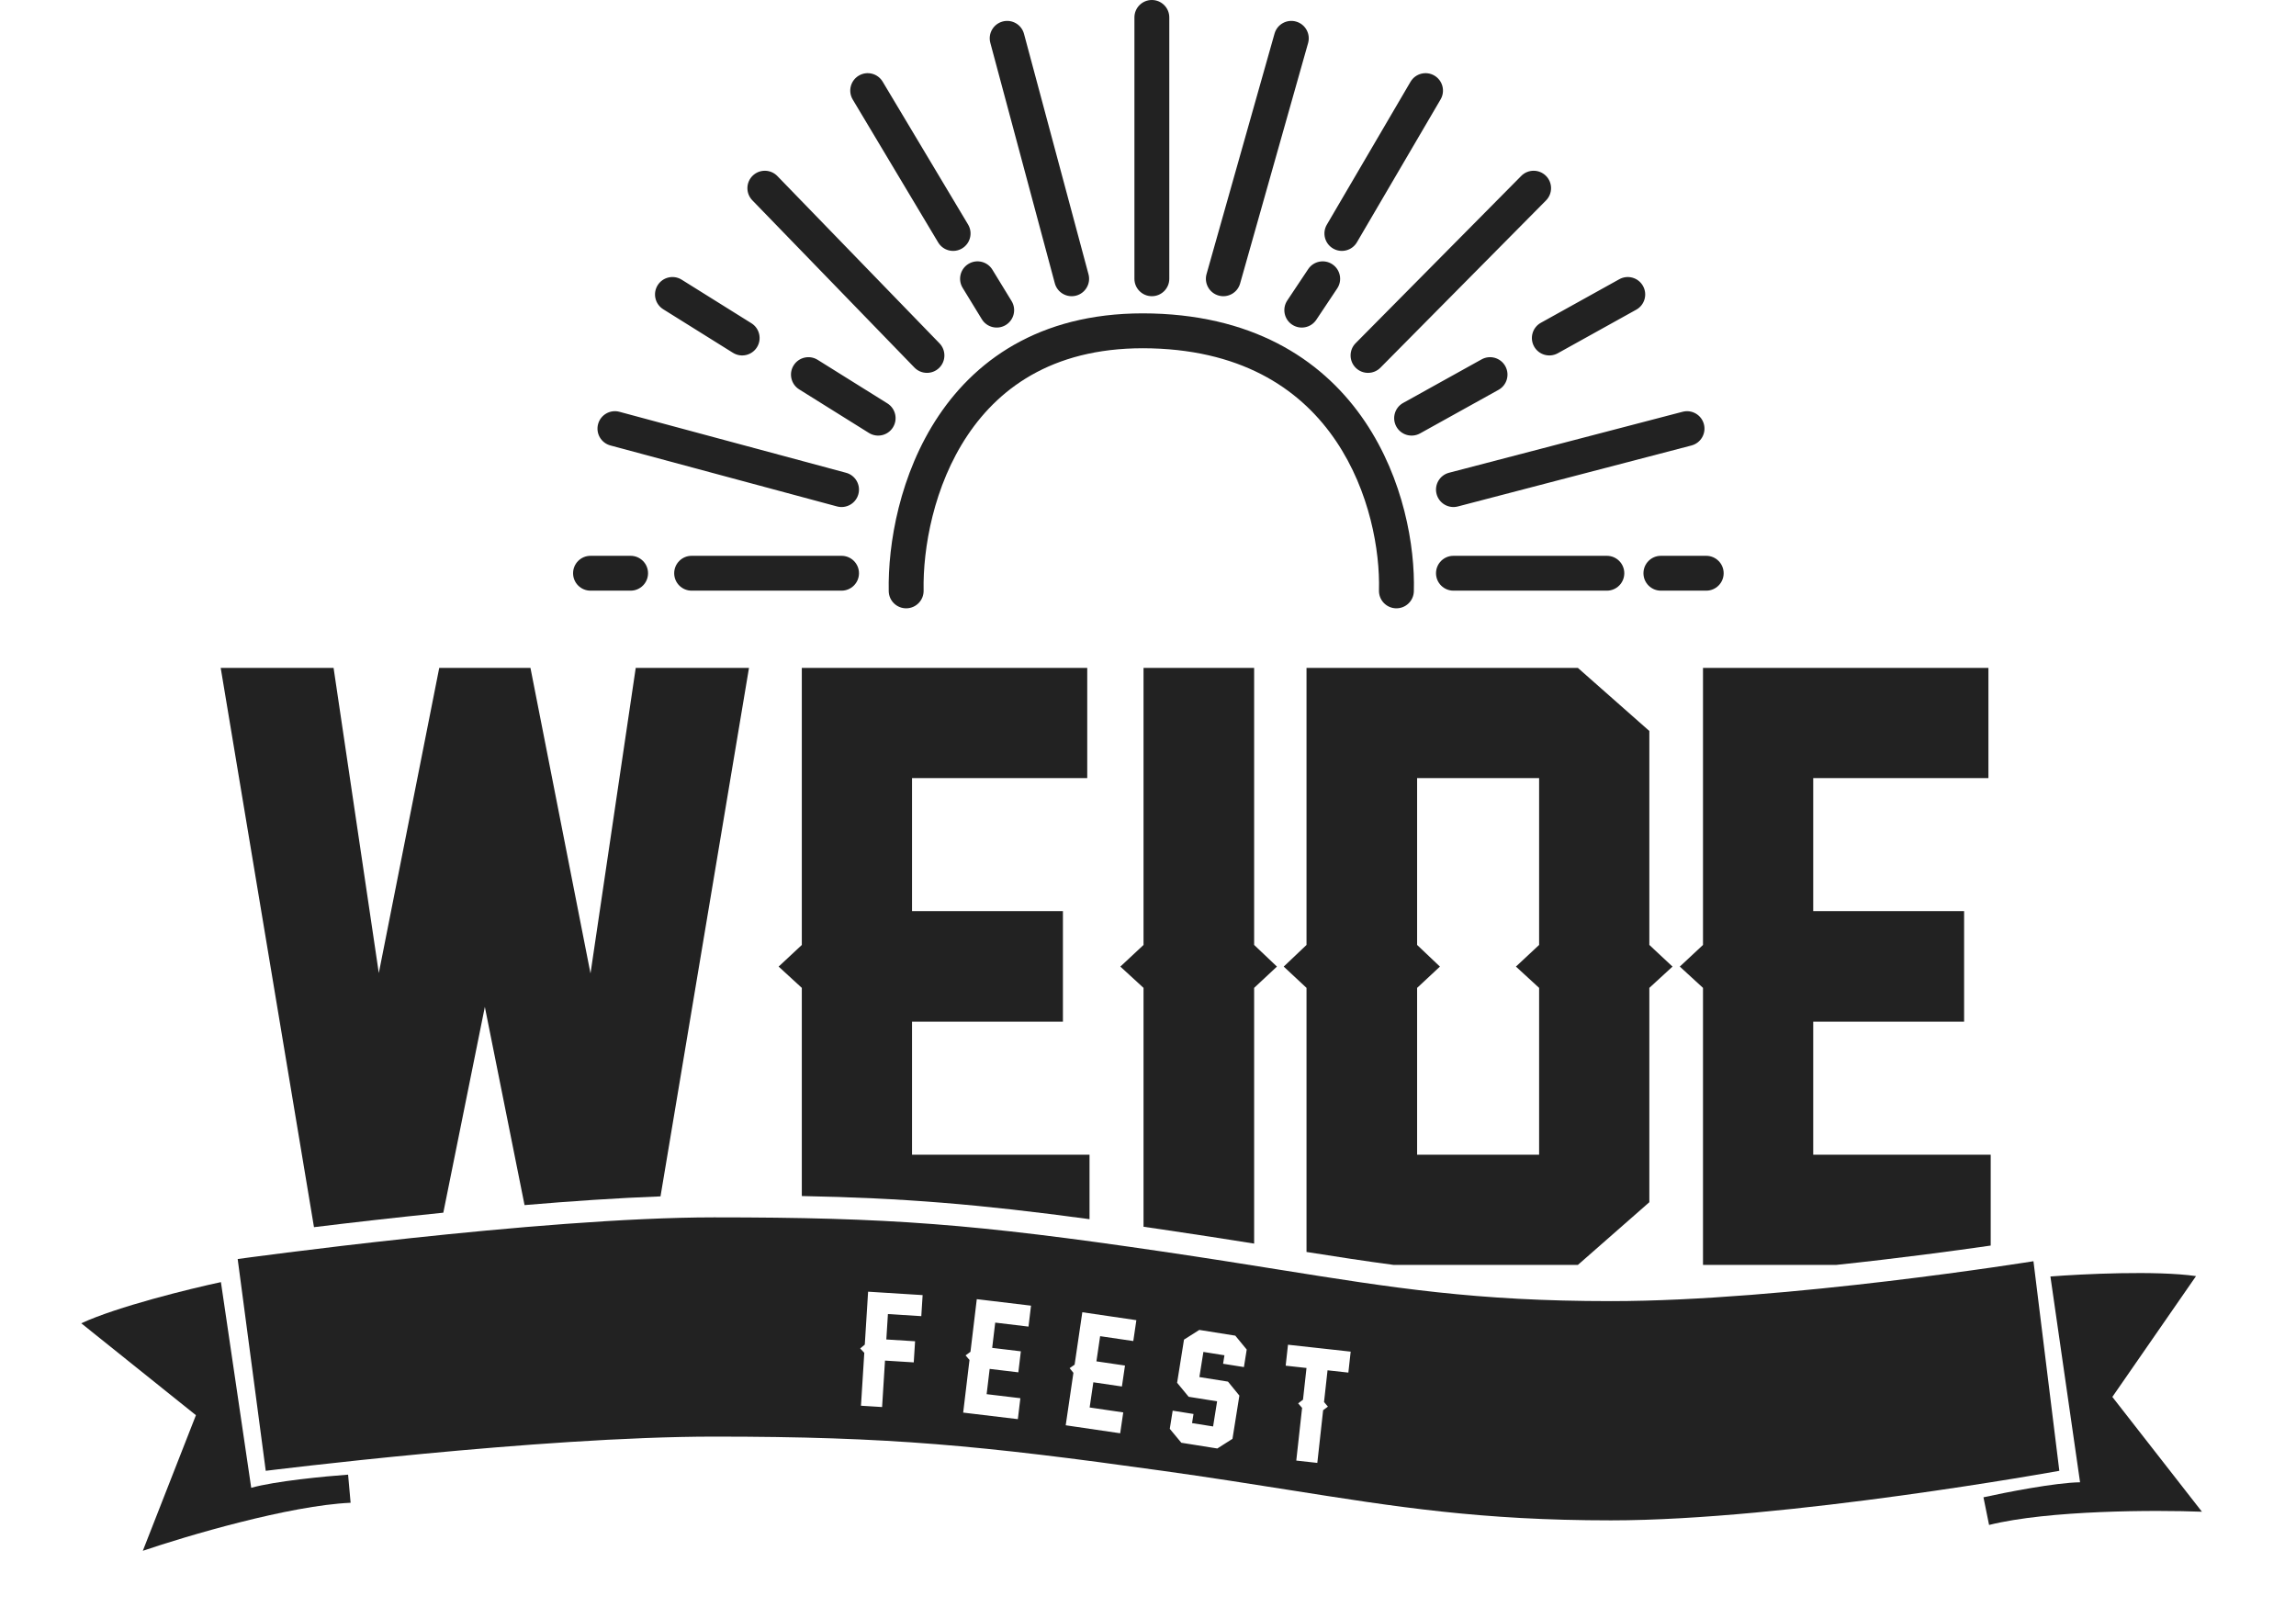 <svg width="3121" height="2185" viewBox="0 0 3121 2185" fill="none" xmlns="http://www.w3.org/2000/svg">
<path fill-rule="evenodd" clip-rule="evenodd" d="M897.841 1626.47L1018.12 908H864.163L802.684 1323.37L721.056 908H597.064L514.919 1322.86L453.44 908H300L426.801 1668.32C474.99 1662.44 536.288 1655.35 602.607 1648.63L659.06 1368.84L713.033 1638.31C776.117 1632.96 839.746 1628.62 897.841 1626.47Z" fill="#222222"/>
<path fill-rule="evenodd" clip-rule="evenodd" d="M2706.01 1693.34C2656.84 1700.42 2580.92 1710.66 2495.96 1719.63H2314.92V1343.01L2283.41 1314.07L2314.92 1284.63V908H2702.91V1057.82H2464.74V1238.65H2669.85V1388.99H2464.74V1569.81H2706.01V1693.34Z" fill="#222222"/>
<path fill-rule="evenodd" clip-rule="evenodd" d="M2241.98 993.761L2144.85 908H1775.97V1284.63L1744.98 1314.07L1775.97 1343.01V1702.03C1817.41 1708.6 1856.04 1714.54 1894.34 1719.63H2144.85L2241.98 1634.39V1343.01L2273.49 1314.07L2241.98 1284.63V993.761ZM2060.64 1314.07L2092.15 1343.01V1569.81H1926.31V1343.01L1957.31 1314.07L1926.31 1284.63V1057.82H2092.15V1284.63L2060.64 1314.07Z" fill="#222222"/>
<path fill-rule="evenodd" clip-rule="evenodd" d="M1704.77 1690.66C1666.68 1684.6 1625.64 1678.18 1580.18 1671.5C1571.44 1670.22 1562.86 1668.96 1554.43 1667.75V1343.01L1522.91 1314.07L1554.43 1284.63V908H1704.77V1284.63L1735.77 1314.07L1704.77 1343.01V1690.66Z" fill="#222222"/>
<path fill-rule="evenodd" clip-rule="evenodd" d="M1481.01 1657.45C1330.27 1637.08 1227.3 1628.65 1089.92 1626V1343.01L1058.41 1314.07L1089.92 1284.63V908H1477.91V1057.82H1239.74V1238.65H1444.85V1388.99H1239.74V1569.81H1481.01V1657.45Z" fill="#222222"/>
<path d="M110.461 1798.99C159.723 1776.21 257.546 1752.19 300.3 1743.03L341.493 2022.65C373.983 2013.52 442.817 2006.93 473.172 2004.78L476.588 2042.99C393.216 2046.71 253.553 2088.08 194.143 2108.3L266.325 1923.95L110.461 1798.99Z" fill="#222222"/>
<path d="M2985.1 1734.85C2931.38 1727.08 2830.77 1731.96 2787.18 1735.37L2827.47 2015.13C2793.72 2015.64 2725.87 2028.97 2696.16 2035.56L2703.79 2073.16C2784.76 2052.94 2930.42 2052.75 2993.13 2055.18L2871.36 1899.09L2985.1 1734.85Z" fill="#222222"/>
<path fill-rule="evenodd" clip-rule="evenodd" d="M970.751 1655C732.721 1655 323.086 1711.63 323.086 1711.63L361.236 1999.55C361.236 1999.55 732.721 1953.05 970.751 1953.05C1208.78 1953.05 1332.88 1964.97 1580.27 1999.55C1644.24 2008.49 1699.97 2017.31 1751.55 2025.47C1899.45 2048.89 2013.3 2066.91 2189.78 2066.91C2427.81 2066.91 2799.29 1999.55 2799.29 1999.55L2764.12 1714.61C2764.12 1714.61 2427.81 1768.86 2189.78 1768.86C2006.19 1768.86 1895.34 1751.13 1736.91 1725.78C1689.93 1718.27 1638.76 1710.09 1580.27 1701.5C1324.54 1663.94 1208.78 1655 970.751 1655ZM1206.96 1786.45L1252.35 1789.29L1254.14 1760.68L1180.03 1756.04L1175.53 1827.98L1169.26 1833.23L1174.84 1839.13L1170.34 1911.07L1199.05 1912.86L1203 1849.71L1242.08 1852.15L1243.88 1823.44L1204.8 1820.99L1206.96 1786.45ZM1383.59 1929.32L1309.27 1920.41L1317.85 1848.85L1312.52 1842.63L1319.18 1837.76L1327.76 1766.19L1401.48 1775.03L1398.07 1803.5L1352.82 1798.07L1348.7 1832.43L1387.67 1837.1L1384.25 1865.67L1345.27 1861L1341.15 1895.36L1387 1900.85L1383.59 1929.32ZM1448.64 1937.65L1522.69 1948.53L1526.86 1920.16L1481.17 1913.45L1486.2 1879.21L1525.04 1884.92L1529.22 1856.45L1490.39 1850.74L1495.42 1816.51L1540.51 1823.13L1544.68 1794.76L1471.22 1783.97L1460.74 1855.28L1453.95 1859.98L1459.11 1866.34L1448.64 1937.65ZM1675.34 1956.07L1654.73 1969.2L1605.81 1961.4L1590.1 1942.48L1594.04 1917.78L1622.36 1922.29L1620.38 1934.69L1648.99 1939.25L1654.43 1905.08L1615.77 1898.91L1600.08 1879.89L1609.43 1821.21L1630.26 1808.01L1679.17 1815.81L1694.69 1834.7L1690.89 1858.52L1662.57 1854.01L1664.41 1842.49L1635.8 1837.93L1630.35 1872.1L1669.21 1878.3L1684.71 1897.29L1675.34 1956.07ZM1804.55 1862.91L1832.85 1866.03L1836 1837.53L1750.79 1828.13L1747.65 1856.63L1775.95 1859.75L1771.19 1902.89L1764.58 1907.83L1769.97 1914L1762.06 1985.64L1790.66 1988.8L1798.56 1917.16L1805.07 1912.3L1799.79 1906.05L1804.55 1862.91Z" fill="#222222"/>
<path fill-rule="evenodd" clip-rule="evenodd" d="M1565.74 0C1578.83 0 1589.44 10.605 1589.44 23.687V378.997C1589.44 392.079 1578.83 402.684 1565.74 402.684C1552.65 402.684 1542.04 392.079 1542.04 378.997V23.687C1542.04 10.605 1552.65 0 1565.74 0ZM1761.76 29.318C1774.35 32.875 1781.68 45.965 1778.12 58.554L1685.7 385.439C1682.14 398.028 1669.05 405.349 1656.45 401.792C1643.86 398.234 1636.53 385.144 1640.09 372.555L1732.51 45.67C1736.07 33.081 1749.17 25.76 1761.76 29.318ZM1362.92 29.233C1375.56 25.845 1388.55 33.342 1391.94 45.978L1479.62 372.863C1483.01 385.499 1475.51 398.488 1462.87 401.876C1450.23 405.264 1437.23 397.767 1433.84 385.131L1346.17 58.246C1342.78 45.611 1350.28 32.621 1362.92 29.233ZM1949.75 102.732C1961.05 109.34 1964.84 123.85 1958.23 135.14L1844.49 329.376C1837.88 340.666 1823.36 344.461 1812.07 337.853C1800.77 331.244 1796.97 316.734 1803.59 305.444L1917.33 111.208C1923.94 99.918 1938.46 96.123 1949.75 102.732ZM1167.32 102.84C1178.56 96.13 1193.11 99.794 1199.82 111.024L1315.94 305.26C1322.65 316.489 1318.98 331.033 1307.75 337.744C1296.51 344.454 1281.97 340.79 1275.25 329.561L1159.14 135.325C1152.42 124.095 1156.09 109.551 1167.32 102.84ZM1023.18 238.81C1032.58 229.707 1047.58 229.945 1056.69 239.341L1277.07 466.74C1286.17 476.136 1285.94 491.132 1276.54 500.234C1267.14 509.337 1252.13 509.099 1243.03 499.703L1022.65 272.305C1013.54 262.908 1013.78 247.912 1023.18 238.81ZM2101.37 238.986C2110.67 248.188 2110.75 263.186 2101.55 272.485L1876.43 499.883C1867.22 509.182 1852.22 509.26 1842.91 500.058C1833.61 490.856 1833.53 475.858 1842.74 466.56L2067.86 239.161C2077.06 229.863 2092.07 229.784 2101.37 238.986ZM1316.41 358.785C1327.58 351.963 1342.17 355.483 1348.99 366.645L1375.06 409.282C1381.88 420.445 1378.36 435.024 1367.19 441.846C1356.03 448.668 1341.44 445.149 1334.62 433.986L1308.55 391.349C1301.73 380.186 1305.25 365.607 1316.41 358.785ZM1811.11 359.288C1822 366.545 1824.95 381.251 1817.69 392.136L1789.25 434.774C1781.99 445.659 1767.28 448.6 1756.39 441.343C1745.5 434.087 1742.56 419.38 1749.82 408.495L1778.25 365.858C1785.51 354.973 1800.22 352.031 1811.11 359.288ZM2233.38 388.812C2239.74 400.248 2235.62 414.669 2224.17 421.022L2117.54 480.24C2106.1 486.594 2091.67 482.473 2085.32 471.037C2078.96 459.602 2083.08 445.181 2094.52 438.827L2201.16 379.609C2212.6 373.256 2227.03 377.376 2233.38 388.812ZM893.978 387.761C900.914 376.668 915.534 373.295 926.632 380.229L1021.42 439.447C1032.52 446.381 1035.89 460.995 1028.96 472.088C1022.02 483.182 1007.4 486.554 996.301 479.621L901.513 420.402C890.415 413.469 887.041 398.855 893.978 387.761ZM2046.18 497.774C2052.53 509.21 2048.41 523.63 2036.97 529.984L1930.33 589.202C1918.89 595.555 1904.47 591.435 1898.11 579.999C1891.75 568.563 1895.88 554.142 1907.32 547.789L2013.95 488.571C2025.39 482.218 2039.82 486.338 2046.18 497.774ZM1078.81 496.723C1085.75 485.629 1100.37 482.257 1111.47 489.19L1206.26 548.409C1217.35 555.342 1220.73 569.956 1213.79 581.05C1206.86 592.143 1192.24 595.516 1181.14 588.582L1086.35 529.364C1075.25 522.431 1071.88 507.817 1078.81 496.723ZM812.991 576.55C816.393 563.918 829.396 556.434 842.033 559.835L1150.09 642.741C1162.73 646.142 1170.22 659.139 1166.82 671.772C1163.41 684.404 1150.41 691.887 1137.77 688.486L829.712 605.581C817.075 602.18 809.588 589.182 812.991 576.55ZM2316.16 576.722C2319.47 589.379 2311.89 602.32 2299.22 605.626L1981.69 688.532C1969.02 691.838 1956.08 684.257 1952.77 671.6C1949.46 658.942 1957.05 646.001 1969.71 642.695L2287.25 559.79C2299.91 556.483 2312.86 564.064 2316.16 576.722ZM779 779.313C779 766.23 789.609 755.625 802.697 755.625H857.2C870.287 755.625 880.897 766.23 880.897 779.313C880.897 792.395 870.287 803 857.2 803H802.697C789.609 803 779 792.395 779 779.313ZM916.442 779.313C916.442 766.23 927.052 755.625 940.139 755.625H1143.93C1157.02 755.625 1167.63 766.23 1167.63 779.313C1167.63 792.395 1157.02 803 1143.93 803H940.139C927.052 803 916.442 792.395 916.442 779.313ZM1952 779.313C1952 766.23 1962.61 755.625 1975.7 755.625H2184.23C2197.32 755.625 2207.93 766.23 2207.93 779.313C2207.93 792.395 2197.32 803 2184.23 803H1975.7C1962.61 803 1952 792.395 1952 779.313ZM2233.99 779.313C2233.99 766.23 2244.6 755.625 2257.69 755.625H2319.3C2332.39 755.625 2343 766.23 2343 779.313C2343 792.395 2332.39 803 2319.3 803H2257.69C2244.6 803 2233.99 792.395 2233.99 779.313Z" fill="#222222"/>
<path fill-rule="evenodd" clip-rule="evenodd" d="M1315.33 591.593C1268.98 660.711 1254.37 745.809 1255.49 802.817C1255.75 815.914 1245.34 826.738 1232.24 826.995C1219.15 827.252 1208.32 816.844 1208.07 803.747C1206.81 739.797 1222.8 644.406 1275.94 565.172C1330.05 484.479 1421.8 422.156 1566.82 426.185C1711.22 430.196 1802.03 493.894 1855.47 573.189C1908.08 651.244 1923.56 742.858 1921.88 803.937C1921.52 817.031 1910.61 827.352 1897.52 826.991C1884.42 826.629 1874.1 815.722 1874.47 802.628C1875.94 749.071 1862.03 667.785 1816.14 599.702C1771.09 532.859 1694.31 477.18 1565.51 473.601C1437.33 470.041 1360.7 523.933 1315.33 591.593Z" fill="#222222"/>
</svg>
